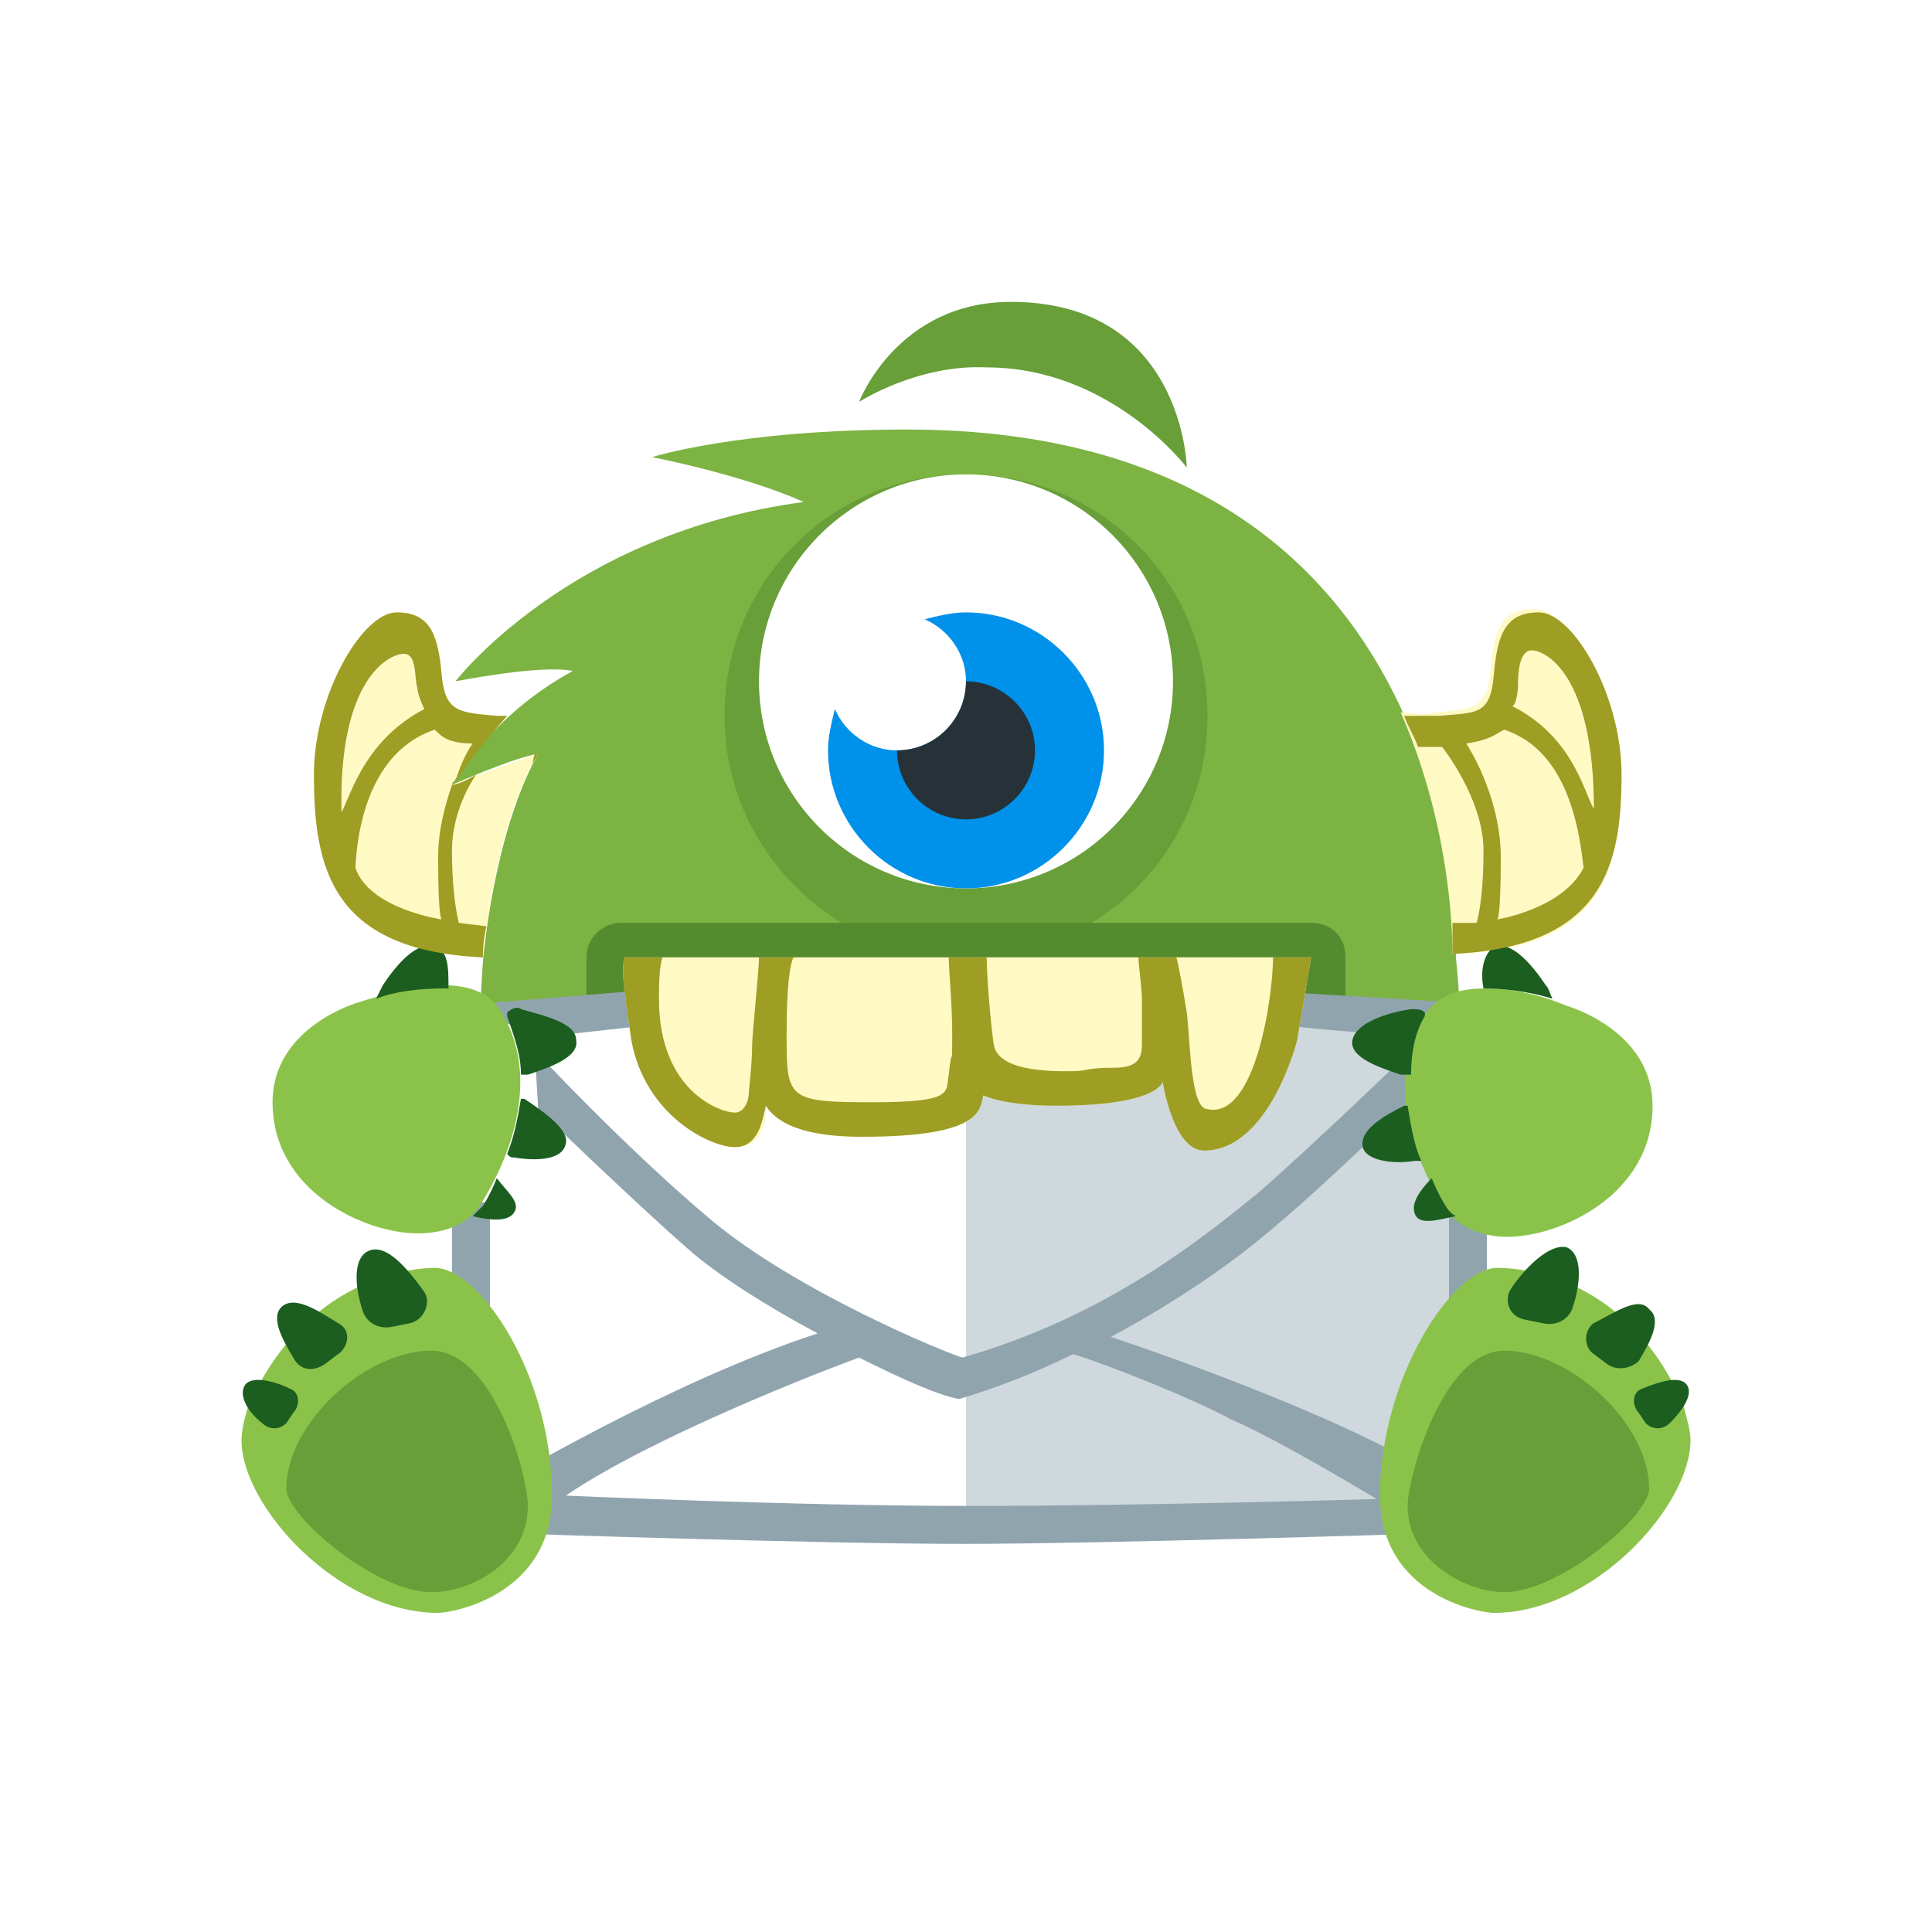 <svg xmlns="http://www.w3.org/2000/svg" fill="none" viewBox="0 0 64 64" height="64" width="64">
<rect fill="white" height="64" width="64"></rect>
<path fill="#7CB342" d="M30.057 14.229C24.457 14.229 21.6 15.143 21.6 15.143C21.6 15.143 24.572 15.714 26.629 16.629C18.857 17.657 15.086 22.571 15.086 22.571C15.086 22.571 17.943 22 18.972 22.229C16.229 23.714 14.972 26 14.972 26C14.972 26 17.029 25.086 17.829 24.971C16.343 27.6 16 31.829 16 31.829C16 31.829 15.657 36.286 16.114 37.314C17.029 37.543 19.772 34.457 20.915 34.343C26.172 34.343 43.086 34.343 43.086 34.343H44.229C44.229 34.343 46.857 38.8 48.114 38.343C48.8 37.314 48.229 31.714 48.229 31.714C48.229 31.714 48.8 14.229 30.057 14.229Z"></path>
<path fill="#689F38" d="M28.457 13.314C28.457 13.314 29.714 10 33.486 10C39.2 10 39.314 15.486 39.314 15.486C39.314 15.486 36.8 12.171 32.686 12.171C30.4 12.057 28.457 13.314 28.457 13.314ZM32 31.714C36.457 31.714 40 28.171 40 23.714C40 19.257 36.457 15.714 32 15.714C27.543 15.714 24 19.257 24 23.714C24 28.171 27.657 31.714 32 31.714Z"></path>
<path fill="white" d="M32 29.429C35.787 29.429 38.857 26.358 38.857 22.571C38.857 18.784 35.787 15.714 32 15.714C28.213 15.714 25.143 18.784 25.143 22.571C25.143 26.358 28.213 29.429 32 29.429Z"></path>
<path fill="#0091EA" d="M32 20.286C31.543 20.286 31.086 20.4 30.629 20.514C31.429 20.857 32 21.657 32 22.571C32 23.829 30.972 24.857 29.714 24.857C28.8 24.857 28 24.286 27.657 23.486C27.543 23.943 27.429 24.4 27.429 24.857C27.429 27.371 29.486 29.429 32 29.429C34.514 29.429 36.572 27.371 36.572 24.857C36.572 22.343 34.514 20.286 32 20.286Z"></path>
<path fill="#558B2F" d="M43.428 30.571H20.571C20 30.571 19.428 31.029 19.428 31.714V34C24.686 32.971 34.857 33.2 44.571 34V31.714C44.571 31.029 44.114 30.571 43.428 30.571ZM24.8 34.8C24.8 35.257 24.686 36.286 24.686 36.4C24.686 36.514 24.571 36.971 24.229 36.971C23.886 36.971 21.714 36.286 21.714 33.2C21.714 32.629 21.828 31.943 21.828 31.943L24.571 31.829H25.143C25.029 31.829 24.914 34.343 24.8 34.8ZM31.428 35.829C31.428 36.4 31.657 36.743 28.914 36.743C26.057 36.743 26.057 36.629 26.057 34.457C26.057 32.286 26.286 31.829 26.286 31.829H31.314C31.314 32.171 31.428 33.314 31.428 34.571C31.428 35.829 31.428 34.686 31.428 35.829ZM37.6 34.8C37.6 35.143 37.486 35.6 36.686 35.6C35.657 35.6 35.886 35.714 35.2 35.714C34.514 35.714 32.8 35.714 32.686 34.8C32.571 33.886 32.457 32.057 32.457 31.714H37.486C37.486 31.943 37.6 32.743 37.6 33.543C37.6 34 37.6 34.571 37.6 34.8ZM39.886 37.086C39.314 37.086 39.314 34.914 39.2 33.886C39.086 32.971 38.971 31.943 38.857 31.714H40.571C41.371 31.714 42.057 31.829 42.171 31.829C42.171 32.857 41.6 37.086 39.886 37.086Z"></path>
<path fill="white" d="M32 32.857L15.543 34V50L32 50.571V32.857Z"></path>
<path fill="#CFD8DC" d="M32 32.857L48.571 34V50L32 50.571V32.857Z"></path>
<path fill="#90A4AE" d="M14.972 39.829H16.229V46.114L14.972 43.143V39.829ZM48 39.829V47.029L49.257 43.143V39.829H48ZM41.257 41.429C39.772 42.571 38.286 43.486 36.8 44.286C38.514 44.857 45.372 47.257 48 49.2C48.114 50.686 47.2 50.8 47.2 50.8C47.2 50.8 36.572 51.143 31.886 51.143C27.2 51.143 17.029 50.8 17.029 50.8L16.457 49.2C16.457 49.2 22.172 45.771 27.086 44.171C25.372 43.257 23.772 42.229 22.857 41.429C21.143 39.943 17.829 36.743 17.829 36.743L17.715 34.8C17.715 34.8 20.686 38 23.543 40.4C26.4 42.8 31.429 44.857 31.886 44.971C36.686 43.6 39.886 40.971 41.715 39.486C43.543 37.886 46.743 34.8 46.743 34.8L47.315 35.943C47.2 35.943 43.886 39.371 41.257 41.429ZM35.543 44.857C34.172 45.543 32.914 46 31.772 46.343C31.086 46.229 29.829 45.657 28.457 44.971C27.2 45.429 21.6 47.6 18.743 49.543C18.743 49.543 26.286 49.886 32.114 49.886C37.943 49.886 45.6 49.657 45.6 49.657C45.6 49.657 42.4 47.714 40.8 47.029C39.543 46.343 36.686 45.2 35.543 44.857ZM48.114 33.2C48.114 33.2 42.514 32.857 42.286 32.857C42.057 32.857 42.857 34 42.857 34C42.857 34 44.914 34.229 45.829 34.229C48 34.229 48.114 33.2 48.114 33.2ZM21.143 34L20.686 32.857L15.086 33.314L18.057 34.343L21.143 34Z"></path>
<path fill="#FFF9C4" d="M53.714 25.657C53.714 28.743 53.143 31.486 48.114 31.6C48.114 30.686 48 27.257 46.4 23.6C46.743 23.6 47.2 23.714 47.543 23.6C48.8 23.486 49.257 23.486 49.372 22.229C49.486 20.857 49.714 20.171 50.857 20.171C52.114 20.286 53.714 23.029 53.714 25.657ZM17.829 24.971C17.029 25.2 14.972 26 14.972 26C14.972 26 15.543 24.971 16.8 23.714C16.686 23.714 16.572 23.714 16.457 23.714C15.2 23.6 14.743 23.6 14.629 22.343C14.514 21.086 14.286 20.286 13.143 20.286C12 20.286 10.4 23.029 10.4 25.657C10.4 28.743 10.972 31.486 16 31.714C16.114 30.8 16.457 27.257 17.829 24.971ZM20.686 31.714C20.572 32.171 20.686 32.857 20.914 34.457C21.486 36.971 23.543 38 24.343 38C25.257 38 25.372 37.2 25.372 36.629C25.943 37.543 27.543 37.657 28.572 37.657C32.572 37.657 32.457 36.743 32.572 36.286C32.572 36.286 33.257 36.629 34.972 36.629C38.4 36.629 38.514 35.829 38.514 35.829C38.514 35.829 38.857 38.114 39.886 38.114C42.057 38.114 42.972 34.457 42.972 34.457L43.429 31.714H20.686Z"></path>
<path fill="#263238" d="M32 22.571C32 23.829 30.971 24.857 29.714 24.857C29.714 26.114 30.743 27.143 32 27.143C33.257 27.143 34.286 26.114 34.286 24.857C34.286 23.6 33.257 22.571 32 22.571Z"></path>
<path fill="#8BC34A" d="M8.229 46.571C8.114 46.914 8 47.371 8 47.714C8 49.886 11.2 53.429 14.514 53.429C14.971 53.429 18.286 52.857 18.286 49.543C18.286 45.543 15.886 42 14.4 42C14.171 42 10.286 42 8.229 46.571ZM49.6 42C48.114 42 45.714 45.657 45.714 49.543C45.714 52.857 49.029 53.429 49.486 53.429C52.8 53.429 56 49.886 56 47.714C56 47.371 55.886 47.029 55.771 46.571C53.829 42 49.943 42 49.6 42ZM11.886 33.2C11.886 33.2 9.029 34 9.029 36.514C9.029 39.486 12.114 40.857 13.829 40.857C15.429 40.857 15.886 39.943 15.886 39.943C15.886 39.943 18.286 36.514 16.686 33.657C16.229 32.743 15.314 32.629 14.514 32.629C13.257 32.743 11.886 33.2 11.886 33.2ZM49.257 32.743C48.457 32.743 47.657 32.857 47.086 33.771C45.486 36.629 47.886 40.057 47.886 40.057C47.886 40.057 48.457 40.971 49.943 40.971C51.657 40.971 54.743 39.6 54.743 36.629C54.743 34.114 51.886 33.314 51.886 33.314C51.886 33.314 50.629 32.743 49.257 32.743Z"></path>
<path fill="#689F38" d="M9.486 49.314C9.486 47.143 12.114 44.743 14.286 44.743C16.343 44.743 17.486 48.857 17.486 49.886C17.486 51.714 15.657 52.743 14.286 52.743C12.457 52.743 9.486 50.229 9.486 49.314ZM49.829 52.743C48.572 52.743 46.629 51.714 46.629 49.886C46.629 48.971 47.772 44.743 49.829 44.743C52 44.743 54.629 47.143 54.629 49.314C54.629 50.229 51.657 52.743 49.829 52.743Z"></path>
<path fill="#1B5E20" d="M12.229 41.429C11.657 41.657 11.771 42.686 12 43.371C12.114 43.829 12.571 44.057 13.028 43.943L13.6 43.829C14.057 43.714 14.286 43.143 14.057 42.8C13.486 42 12.8 41.2 12.229 41.429ZM9.371 43.257C8.914 43.6 9.371 44.4 9.714 44.971C9.943 45.429 10.4 45.429 10.743 45.2L11.2 44.857C11.543 44.629 11.657 44.057 11.2 43.829C10.629 43.486 9.829 42.914 9.371 43.257ZM8.114 45.886C7.886 46.229 8.229 46.8 8.686 47.143C8.914 47.371 9.257 47.371 9.486 47.143L9.714 46.8C9.943 46.571 9.943 46.114 9.6 46C9.143 45.771 8.343 45.543 8.114 45.886ZM50.057 42.686C49.828 43.029 49.943 43.6 50.514 43.714L51.086 43.829C51.543 43.943 52 43.714 52.114 43.257C52.343 42.571 52.457 41.543 51.886 41.314C51.314 41.2 50.514 42 50.057 42.686ZM52.8 43.829C52.457 44.057 52.457 44.629 52.8 44.857L53.257 45.2C53.6 45.429 54.057 45.314 54.286 45.086C54.629 44.514 55.086 43.714 54.629 43.371C54.286 42.914 53.486 43.486 52.8 43.829ZM54.4 46C54.057 46.114 54.057 46.571 54.286 46.8L54.514 47.143C54.743 47.371 55.086 47.371 55.314 47.143C55.657 46.8 56.114 46.229 55.886 45.886C55.657 45.543 54.971 45.771 54.4 46ZM17.029 40.171C16.8 40.514 16.114 40.4 15.657 40.286C15.886 40.057 16 39.943 16 39.943C16 39.943 16.229 39.6 16.457 39.029C16.8 39.486 17.257 39.829 17.029 40.171ZM12.457 33.086C12.571 32.857 12.686 32.629 12.686 32.629C13.143 31.943 13.829 31.143 14.4 31.371C14.857 31.486 14.857 32.057 14.857 32.743H14.743C13.829 32.743 13.028 32.857 12.457 33.086ZM18.743 37.886C18.628 38.457 17.714 38.457 17.029 38.343C16.914 38.343 16.914 38.343 16.8 38.229C17.029 37.657 17.143 37.086 17.257 36.4H17.371C18.057 36.857 18.857 37.429 18.743 37.886ZM49.143 32.743C49.029 32.171 49.143 31.6 49.486 31.371C50.057 31.143 50.743 31.943 51.2 32.629C51.314 32.743 51.314 32.857 51.428 33.086C51.086 32.971 50.171 32.743 49.143 32.743C49.257 32.743 49.143 32.743 49.143 32.743ZM19.086 34.457C19.2 35.029 18.171 35.371 17.486 35.6C17.371 35.6 17.371 35.6 17.257 35.6C17.257 34.914 17.029 34.343 16.8 33.657C16.8 33.657 16.8 33.657 16.8 33.543C16.914 33.429 17.143 33.314 17.257 33.429C18.057 33.657 19.086 33.886 19.086 34.457ZM46.857 38.457C46.171 38.571 45.257 38.457 45.143 38C45.029 37.429 45.828 36.971 46.514 36.629H46.629C46.743 37.314 46.857 38 47.086 38.457C46.971 38.457 46.971 38.457 46.857 38.457ZM48.228 40.286C47.657 40.4 46.971 40.629 46.857 40.171C46.743 39.829 47.086 39.371 47.428 39.029C47.657 39.6 47.886 39.943 47.886 39.943C47.886 39.943 48 40.171 48.228 40.286ZM46.4 35.6C45.714 35.371 44.686 35.029 44.8 34.457C44.914 33.886 45.943 33.543 46.743 33.429C46.971 33.429 47.086 33.429 47.2 33.543C47.2 33.543 47.2 33.543 47.2 33.657C46.857 34.229 46.743 34.914 46.743 35.6C46.514 35.6 46.4 35.6 46.4 35.6Z"></path>
<path fill="#9E9D24" d="M14.629 30.457C14.629 30.457 12.229 30.114 11.772 28.743C11.886 26.571 12.686 24.743 14.4 24.171C14.629 24.4 14.857 24.629 15.657 24.629C15.657 24.629 15.314 25.086 15.086 25.886C15.314 25.543 15.886 24.743 16.8 23.714C16.686 23.714 16.572 23.714 16.457 23.714C15.2 23.6 14.743 23.6 14.629 22.343C14.514 21.086 14.286 20.286 13.143 20.286C12 20.286 10.4 23.029 10.4 25.657C10.4 28.743 10.972 31.486 16 31.714C16 31.486 16 31.143 16.114 30.686L15.2 30.571C15.2 30.571 14.972 29.771 14.972 28.171C14.972 27.257 15.314 26.343 15.772 25.657C15.429 25.886 15.086 26 14.972 26C14.743 26.686 14.514 27.486 14.514 28.4C14.514 30.457 14.629 30.457 14.629 30.457ZM11.314 26.914C11.2 22.457 12.914 21.657 13.372 21.657C13.829 21.657 13.714 22.457 13.829 22.8C13.829 23.029 14.057 23.486 14.057 23.486C12.114 24.514 11.657 26.229 11.314 26.914Z"></path>
<path fill="#9E9D24" d="M50.972 20.286C49.829 20.286 49.6 21.086 49.486 22.343C49.372 23.714 48.915 23.6 47.657 23.714C47.315 23.714 46.858 23.714 46.515 23.714C46.629 24.057 46.858 24.4 46.972 24.743H47.772C47.772 24.743 49.143 26.457 49.143 28.171C49.143 29.886 48.915 30.571 48.915 30.571H48.115C48.115 31.029 48.115 31.371 48.115 31.6C53.143 31.371 53.715 28.629 53.715 25.657C53.715 23.029 52.115 20.286 50.972 20.286ZM49.6 30.457C49.6 30.457 49.715 30.457 49.715 28.4C49.715 26.343 48.572 24.629 48.572 24.629C49.372 24.514 49.6 24.286 49.829 24.171C51.543 24.743 52.229 26.571 52.458 28.743C51.772 30.114 49.6 30.457 49.6 30.457ZM50.057 23.371C50.172 23.486 50.286 23.029 50.286 22.686C50.286 22.457 50.286 21.543 50.743 21.543C51.2 21.543 52.8 22.343 52.8 26.8C52.458 26.229 52.115 24.4 50.057 23.371Z"></path>
<path fill="#9E9D24" d="M40 36.743C39.429 36.743 39.429 34.457 39.314 33.543C39.2 32.857 39.086 32.171 38.971 31.714H37.714C37.714 32.057 37.829 32.629 37.829 33.2C37.829 33.771 37.829 34.229 37.829 34.571C37.829 35.029 37.714 35.371 36.914 35.371C35.886 35.371 36.114 35.486 35.429 35.486C34.743 35.486 33.029 35.486 32.914 34.571C32.8 33.771 32.686 32.286 32.686 31.714H31.429C31.429 32.171 31.543 33.2 31.543 34.229C31.543 35.6 31.543 34.457 31.429 35.6C31.314 36.171 31.657 36.514 28.914 36.514C26.057 36.514 26.057 36.4 26.057 34.229C26.057 32.629 26.171 31.943 26.286 31.714H25.143C25.143 32.171 24.914 34.229 24.914 34.686C24.914 35.257 24.8 36.171 24.8 36.286C24.8 36.4 24.686 36.857 24.343 36.857C23.886 36.857 21.829 36.171 21.829 33.086C21.829 32.743 21.829 32.057 21.943 31.714H21.714H20.686C20.571 32.171 20.686 32.857 20.914 34.457C21.371 36.971 23.543 38 24.343 38C25.143 38 25.257 37.086 25.371 36.629C25.943 37.543 27.543 37.657 28.571 37.657C32.571 37.657 32.457 36.743 32.571 36.286C32.571 36.286 33.257 36.629 34.971 36.629C38.4 36.629 38.514 35.829 38.514 35.829C38.514 35.829 38.857 38.114 39.886 38.114C42.057 38.114 42.971 34.457 42.971 34.457L43.429 31.714H42.171C42.171 32.971 41.6 37.086 40 36.743Z"></path>
<path fill="#9E9D24" d="M17.6 25.429C17.6 25.314 17.714 25.2 17.829 24.971H17.714L17.6 25.429Z"></path>
<path fill="#9E9D24" d="M14.972 26C15.086 25.886 15.086 25.886 15.086 25.886C14.972 25.886 14.972 26 14.972 26Z"></path>
</svg>
